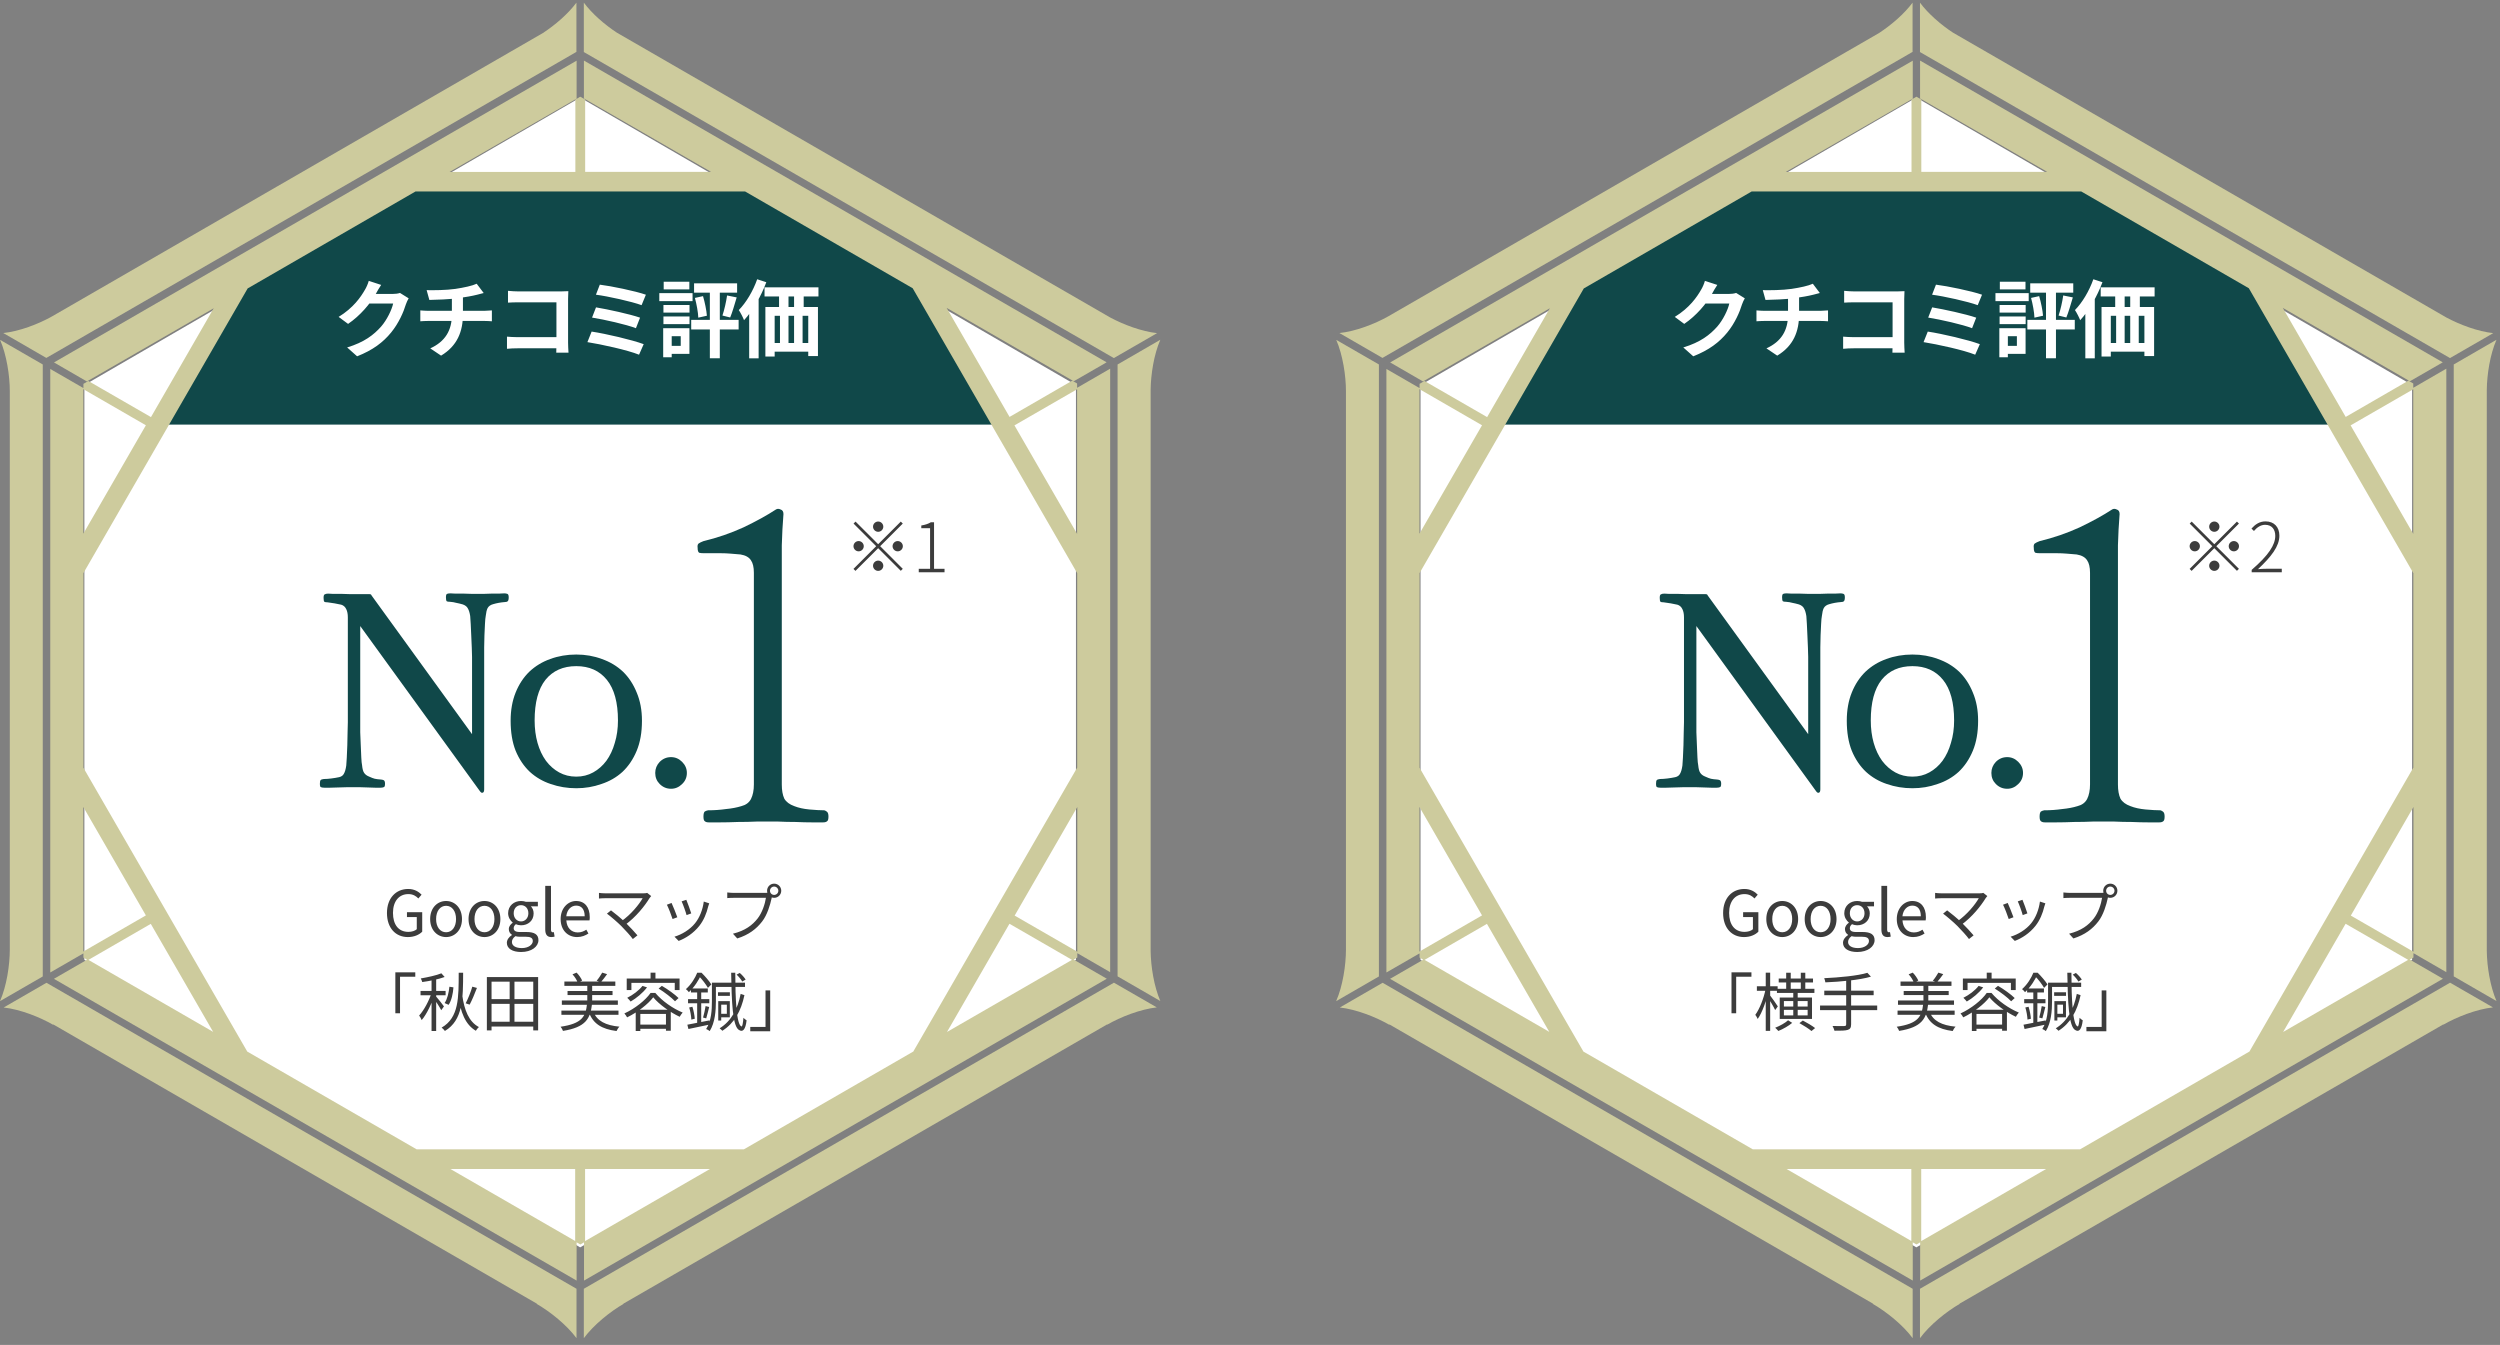 <svg width="474" height="255" viewBox="0 0 474 255" fill="none" xmlns="http://www.w3.org/2000/svg">
<rect x="0" y="0" width="474" height="255" fill="#808080" stroke="none"/>
<path d="M110 18.5L204 73V182L110 236.5L16 182V73L110 18.5Z" fill="white"/>
<path d="M189 80.5H30L46 52.5L79 34.5H140.5L174 52.5L189 80.5Z" fill="#104849"/>
<path d="M219.964 64.439L211.893 69.104V185.117L220.001 189.8C218.798 187.03 218.197 183.24 218.161 180.306V73.896C218.197 70.981 218.78 67.227 219.983 64.458L219.964 64.439Z" fill="#CDCB9D"/>
<path d="M211.2 67.881L219.381 63.162C216.466 62.852 213.022 61.558 210.453 60.174L116.943 6.185C114.666 4.691 112.242 2.595 110.693 0.5V9.866L211.2 67.899V67.881Z" fill="#CDCB9D"/>
<path d="M109.29 9.866V0.5C107.705 2.65 105.227 4.764 102.913 6.276L9.895 59.973C7.307 61.431 3.663 62.834 0.62 63.144L8.783 67.863L109.272 9.847L109.29 9.866Z" fill="#CDCB9D"/>
<path d="M1.859 180.015C1.859 183.003 1.257 186.957 0 189.818L8.108 185.135V69.104L0.018 64.439C1.257 67.3 1.859 71.218 1.859 74.188V180.051V180.015Z" fill="#CDCB9D"/>
<path d="M110.693 244.352V253.718C112.552 251.203 115.668 248.689 118.255 247.195H118.164L209.943 194.208L209.888 194.299C212.476 192.805 216.211 191.347 219.327 191.001L211.2 186.318L110.693 244.352Z" fill="#CDCB9D"/>
<path d="M8.801 186.338L0.692 191.021C3.808 191.367 7.525 192.825 10.113 194.319L10.058 194.209L101.855 247.214H101.746C104.333 248.708 107.449 251.204 109.307 253.719V244.353L8.819 186.338H8.801Z" fill="#CDCB9D"/>
<path d="M210.488 184.31V69.901L204.22 73.527V101.223L192.34 80.651L204.22 73.8V72.707L203.291 72.178L191.411 79.048L179.476 58.367L203.582 72.288L209.814 68.698L110.71 11.484V18.663L134.817 32.584H110.947V18.864L110.018 18.335L109.089 18.882V32.602H85.237L109.325 18.7V11.503L10.24 68.716L16.471 72.324L40.523 58.44L28.625 79.084L16.745 72.233L15.816 72.78V73.581L9.529 69.955V184.383L15.816 180.757V181.559L16.508 181.96L10.222 185.586L109.325 242.799V235.547L110.036 235.948L110.728 235.547V242.799L209.85 185.567L203.564 181.941L204.257 181.541V180.447L192.377 173.596L204.257 153.007V180.721L210.525 184.347L210.488 184.31ZM15.797 73.782L27.659 80.633L15.797 101.186V73.782ZM15.797 180.411V153.007L27.659 173.56L15.797 180.411ZM16.763 181.996L28.588 175.163L40.414 195.644L16.763 181.996ZM109.052 235.292L85.401 221.645H109.052V235.292ZM110.929 235.311V221.645H134.598L110.929 235.311ZM203.236 181.996L179.549 195.662L191.393 175.145L203.236 181.978V181.996ZM173.117 199.397L141.048 217.91H78.988L46.882 199.379L15.816 145.572V108.657L46.955 54.686L78.787 36.301H141.267L173.044 54.65L204.238 108.675V145.536L173.135 199.415L173.117 199.397Z" fill="#CDCB9D"/>
<path d="M65.95 136.95V117.05C65.95 116.417 65.85 115.9 65.65 115.5C65.45 115.067 65.133 114.783 64.7 114.65C64.233 114.55 63.817 114.467 63.45 114.4C63.117 114.333 62.667 114.267 62.1 114.2C61.8 114.2 61.6 114.167 61.5 114.1C61.4 114 61.35 113.75 61.35 113.35C61.35 112.983 61.417 112.767 61.55 112.7C61.717 112.6 61.933 112.55 62.2 112.55C62.333 112.55 62.65 112.567 63.15 112.6C63.683 112.6 64.25 112.6 64.85 112.6C65.417 112.633 65.933 112.65 66.4 112.65C66.9 112.65 67.217 112.65 67.35 112.65C67.55 112.65 68 112.65 68.7 112.65C69.4 112.65 69.85 112.65 70.05 112.65C70.15 112.65 70.233 112.667 70.3 112.7C70.367 112.733 70.417 112.8 70.45 112.9L89.5 139.2V124.55C89.5 124.117 89.483 123.533 89.45 122.8C89.417 122.033 89.383 121.267 89.35 120.5C89.317 119.733 89.283 119.017 89.25 118.35C89.217 117.65 89.183 117.133 89.15 116.8C89.05 116.167 88.9 115.683 88.7 115.35C88.533 115.017 88.217 114.767 87.75 114.6C87.283 114.467 86.867 114.367 86.5 114.3C86.167 114.2 85.767 114.133 85.3 114.1C85 114.1 84.8 114.067 84.7 114C84.6 113.9 84.55 113.65 84.55 113.25C84.55 112.883 84.617 112.667 84.75 112.6C84.917 112.533 85.133 112.5 85.4 112.5C85.533 112.5 85.85 112.517 86.35 112.55C86.85 112.55 87.383 112.55 87.95 112.55C88.517 112.583 89.05 112.6 89.55 112.6C90.083 112.6 90.467 112.6 90.7 112.6C90.867 112.6 91.183 112.6 91.65 112.6C92.117 112.6 92.617 112.583 93.15 112.55C93.65 112.55 94.133 112.55 94.6 112.55C95.067 112.517 95.4 112.5 95.6 112.5C95.833 112.5 96.033 112.533 96.2 112.6C96.367 112.667 96.45 112.883 96.45 113.25C96.45 113.65 96.383 113.9 96.25 114C96.15 114.1 95.967 114.15 95.7 114.15C95.3 114.183 94.917 114.233 94.55 114.3C94.183 114.367 93.833 114.45 93.5 114.55C93 114.683 92.65 114.933 92.45 115.3C92.283 115.633 92.167 116.117 92.1 116.75C92.033 117.083 91.983 117.6 91.95 118.3C91.917 118.967 91.883 119.683 91.85 120.45C91.85 121.217 91.833 121.983 91.8 122.75C91.8 123.517 91.8 124.117 91.8 124.55V149.65C91.8 150.05 91.7 150.267 91.5 150.3C91.333 150.367 91.15 150.25 90.95 149.95L68.3 118.7V136.9C68.3 137.4 68.3 138.05 68.3 138.85C68.333 139.65 68.367 140.467 68.4 141.3C68.433 142.1 68.467 142.867 68.5 143.6C68.533 144.3 68.583 144.8 68.65 145.1C68.717 145.8 68.85 146.283 69.05 146.55C69.25 146.85 69.567 147.083 70 147.25C70.433 147.45 70.783 147.583 71.05 147.65C71.35 147.717 71.75 147.767 72.25 147.8C72.383 147.833 72.483 147.85 72.55 147.85C72.65 147.883 72.733 147.917 72.8 147.95C72.867 148.017 72.917 148.1 72.95 148.2C72.983 148.3 73 148.433 73 148.6C73 149 72.917 149.217 72.75 149.25C72.583 149.317 72.383 149.35 72.15 149.35C71.983 149.35 71.65 149.35 71.15 149.35C70.683 149.35 70.183 149.333 69.65 149.3C69.117 149.3 68.6 149.283 68.1 149.25C67.6 149.25 67.25 149.25 67.05 149.25C66.85 149.25 66.483 149.25 65.95 149.25C65.417 149.283 64.85 149.3 64.25 149.3C63.65 149.333 63.083 149.35 62.55 149.35C62.017 149.35 61.667 149.35 61.5 149.35C61.233 149.35 61.017 149.317 60.85 149.25C60.717 149.217 60.65 149 60.65 148.6C60.65 148.233 60.7 148 60.8 147.9C60.9 147.8 61.1 147.733 61.4 147.7C61.8 147.7 62.267 147.667 62.8 147.6C63.333 147.533 63.833 147.45 64.3 147.35C64.733 147.25 65.033 147.033 65.2 146.7C65.4 146.367 65.55 145.85 65.65 145.15C65.683 144.85 65.717 144.35 65.75 143.65C65.783 142.917 65.817 142.133 65.85 141.3C65.85 140.5 65.867 139.7 65.9 138.9C65.933 138.1 65.95 137.45 65.95 136.95ZM109.266 149.45C107.566 149.45 105.949 149.183 104.416 148.65C102.916 148.15 101.599 147.383 100.466 146.35C99.333 145.283 98.433 143.95 97.766 142.35C97.133 140.75 96.816 138.85 96.816 136.65C96.816 134.65 97.133 132.867 97.766 131.3C98.399 129.733 99.266 128.417 100.366 127.35C101.499 126.283 102.816 125.483 104.316 124.95C105.849 124.383 107.499 124.1 109.266 124.1C110.999 124.1 112.616 124.383 114.116 124.95C115.649 125.483 116.983 126.283 118.116 127.35C119.216 128.417 120.083 129.733 120.716 131.3C121.383 132.867 121.716 134.65 121.716 136.65C121.716 138.85 121.383 140.75 120.716 142.35C120.049 143.95 119.149 145.283 118.016 146.35C116.883 147.383 115.549 148.15 114.016 148.65C112.516 149.183 110.933 149.45 109.266 149.45ZM109.266 126.3C106.766 126.3 104.816 127.167 103.416 128.9C102.049 130.633 101.366 133.2 101.366 136.6C101.366 138.133 101.549 139.55 101.916 140.85C102.283 142.15 102.816 143.283 103.516 144.25C104.216 145.183 105.049 145.917 106.016 146.45C106.983 146.983 108.066 147.25 109.266 147.25C110.433 147.25 111.499 146.983 112.466 146.45C113.433 145.917 114.266 145.183 114.966 144.25C115.666 143.283 116.199 142.15 116.566 140.85C116.966 139.55 117.166 138.133 117.166 136.6C117.166 133.2 116.466 130.633 115.066 128.9C113.666 127.167 111.733 126.3 109.266 126.3ZM130.231 146.55C130.231 147.383 129.931 148.083 129.331 148.65C128.731 149.25 128.031 149.55 127.231 149.55C126.398 149.55 125.681 149.25 125.081 148.65C124.515 148.083 124.231 147.383 124.231 146.55C124.231 145.75 124.515 145.05 125.081 144.45C125.681 143.85 126.398 143.55 127.231 143.55C128.031 143.55 128.731 143.85 129.331 144.45C129.931 145.05 130.231 145.75 130.231 146.55Z" fill="#104849"/>
<path d="M133.376 102.599C136.009 101.967 138.537 101.098 140.96 99.992C143.383 98.833 145.437 97.701 147.122 96.595C147.385 96.437 147.675 96.437 147.991 96.595C148.36 96.7 148.544 96.99 148.544 97.464C148.386 99.413 148.281 101.388 148.228 103.389C148.228 105.39 148.228 107.339 148.228 109.235V148.735C148.228 149.841 148.386 150.736 148.702 151.421C149.071 152.053 149.703 152.527 150.598 152.843C151.388 153.159 152.336 153.37 153.442 153.475C154.601 153.58 155.549 153.633 156.286 153.633C156.497 153.686 156.681 153.791 156.839 153.949C156.997 154.107 157.076 154.397 157.076 154.818C157.076 155.292 156.997 155.582 156.839 155.687C156.681 155.845 156.418 155.924 156.049 155.924C155.786 155.924 155.127 155.924 154.074 155.924C153.073 155.924 151.994 155.898 150.835 155.845C149.676 155.845 148.57 155.819 147.517 155.766C146.516 155.766 145.884 155.766 145.621 155.766C145.305 155.766 144.594 155.766 143.488 155.766C142.382 155.819 141.197 155.845 139.933 155.845C138.669 155.898 137.484 155.924 136.378 155.924C135.325 155.924 134.666 155.924 134.403 155.924C134.034 155.924 133.771 155.845 133.613 155.687C133.455 155.582 133.376 155.292 133.376 154.818C133.376 154.344 133.455 154.028 133.613 153.87C133.771 153.765 133.982 153.686 134.245 153.633C135.404 153.633 136.536 153.554 137.642 153.396C138.748 153.291 139.722 153.106 140.565 152.843C141.408 152.632 142.013 152.185 142.382 151.5C142.751 150.763 142.935 149.841 142.935 148.735V108.603C142.935 107.55 142.751 106.76 142.382 106.233C142.013 105.654 141.355 105.285 140.407 105.127C139.775 105.074 139.143 105.022 138.511 104.969C137.879 104.916 137.273 104.89 136.694 104.89C136.062 104.89 135.456 104.89 134.877 104.89C134.35 104.89 133.876 104.89 133.455 104.89C133.086 104.89 132.797 104.864 132.586 104.811C132.375 104.706 132.27 104.39 132.27 103.863C132.217 103.494 132.27 103.231 132.428 103.073C132.639 102.915 132.955 102.757 133.376 102.599Z" fill="#104849"/>
<path d="M77.484 56.564C77.308 56.868 77.084 57.3 76.956 57.7C76.524 59.14 75.612 61.268 74.156 63.044C72.636 64.9 70.716 66.372 67.708 67.556L65.82 65.876C69.084 64.884 70.86 63.492 72.268 61.908C73.356 60.66 74.284 58.74 74.54 57.556H69.148L69.884 55.732C70.588 55.732 73.948 55.732 74.444 55.732C74.94 55.732 75.484 55.668 75.836 55.54L77.484 56.564ZM72.268 54.02C71.884 54.58 71.468 55.316 71.292 55.652C70.204 57.588 68.3 59.844 65.996 61.412L64.204 60.084C67.004 58.372 68.412 56.308 69.196 54.932C69.436 54.548 69.772 53.812 69.916 53.252L72.268 54.02ZM80.892 55.012C82.124 55.044 84.588 55.028 86.348 54.772C87.964 54.532 89.58 54.18 90.38 53.796L91.708 55.556C91.164 55.7 90.732 55.812 90.476 55.876C89.484 56.132 88.204 56.34 86.972 56.516C85.148 56.772 82.796 56.836 81.404 56.868L80.892 55.012ZM81.58 66.052C84.412 64.756 85.676 62.644 85.676 59.652C85.676 59.652 85.676 58.612 85.676 56.34L87.772 56.1C87.772 57.476 87.772 59.604 87.772 59.604C87.772 62.836 86.716 65.572 83.628 67.428L81.58 66.052ZM79.692 58.852C80.14 58.884 80.668 58.932 81.18 58.932C82.188 58.932 90.748 58.932 91.82 58.932C92.156 58.932 92.908 58.884 93.26 58.852V60.916C92.828 60.884 92.3 60.852 91.852 60.852C90.844 60.852 82.14 60.852 81.196 60.852C80.7 60.852 80.108 60.884 79.692 60.916V58.852ZM96.316 55.14C96.924 55.204 97.74 55.252 98.3 55.252H106.364C106.828 55.252 107.484 55.22 107.756 55.204C107.74 55.588 107.708 56.212 107.708 56.692V64.98C107.708 65.54 107.756 66.372 107.788 66.868H105.468C105.484 66.388 105.5 65.812 105.5 65.22V57.316H98.3C97.628 57.316 96.764 57.348 96.316 57.38V55.14ZM96.124 63.828C96.668 63.876 97.388 63.924 98.108 63.924H106.764V66.036H98.172C97.548 66.036 96.652 66.068 96.124 66.132V63.828ZM113.724 53.972C115.836 54.228 120.444 55.172 122.46 55.876L121.644 57.86C119.772 57.172 115.244 56.164 112.988 55.876L113.724 53.972ZM113.004 58.276C115.292 58.66 119.356 59.54 121.356 60.228L120.572 62.228C118.748 61.524 114.636 60.596 112.252 60.212L113.004 58.276ZM112.172 62.868C114.924 63.284 119.836 64.436 122.044 65.252L121.164 67.252C119.004 66.372 113.932 65.268 111.372 64.868L112.172 62.868ZM137.852 56.02L139.676 56.388C139.276 57.732 138.844 59.236 138.444 60.196L136.972 59.828C137.324 58.804 137.692 57.188 137.852 56.02ZM131.756 56.484L133.292 56.148C133.644 57.332 133.948 58.852 134.028 59.86L132.396 60.228C132.364 59.22 132.076 57.668 131.756 56.484ZM131.596 53.716H139.756V55.492H131.596V53.716ZM131.052 60.644H140.044V62.468H131.052V60.644ZM134.588 54.34H136.476V67.924H134.588V54.34ZM125.788 57.828H130.732V59.268H125.788V57.828ZM125.836 53.412H130.7V54.868H125.836V53.412ZM125.788 60.004H130.732V61.46H125.788V60.004ZM125.004 55.572H131.308V57.092H125.004V55.572ZM126.668 62.228H130.716V67.092H126.668V65.572H129.068V63.748H126.668V62.228ZM125.74 62.228H127.356V67.732H125.74V62.228ZM144.956 54.484H155.18V56.212H144.956V54.484ZM145.116 58.212H155.084V67.508H153.244V59.876H146.876V67.604H145.116V58.212ZM147.708 54.708H149.5V59.444H147.708V54.708ZM150.556 54.692H152.38V59.428H150.556V54.692ZM145.916 65.028H154.604V66.676H145.916V65.028ZM147.884 59.428H149.5V66.308H147.884V59.428ZM150.556 59.428H152.172V66.292H150.556V59.428ZM143.564 52.948L145.292 53.508C144.316 56.132 142.732 58.932 141.068 60.708C140.908 60.26 140.396 59.252 140.076 58.788C141.468 57.38 142.78 55.172 143.564 52.948ZM142.044 57.412L143.836 55.62V55.636V67.94H142.044V57.412Z" fill="white"/>
<path d="M166.5 100.83C165.967 100.83 165.525 100.388 165.525 99.855C165.525 99.322 165.967 98.88 166.5 98.88C167.033 98.88 167.475 99.322 167.475 99.855C167.475 100.388 167.033 100.83 166.5 100.83ZM166.5 103.183L170.79 98.893L171.167 99.27L166.877 103.56L171.167 107.85L170.79 108.227L166.5 103.937L162.197 108.24L161.82 107.863L166.123 103.56L161.833 99.27L162.21 98.893L166.5 103.183ZM163.77 103.56C163.77 104.093 163.328 104.535 162.795 104.535C162.262 104.535 161.82 104.093 161.82 103.56C161.82 103.027 162.262 102.585 162.795 102.585C163.328 102.585 163.77 103.027 163.77 103.56ZM169.23 103.56C169.23 103.027 169.672 102.585 170.205 102.585C170.738 102.585 171.18 103.027 171.18 103.56C171.18 104.093 170.738 104.535 170.205 104.535C169.672 104.535 169.23 104.093 169.23 103.56ZM166.5 106.29C167.033 106.29 167.475 106.732 167.475 107.265C167.475 107.798 167.033 108.24 166.5 108.24C165.967 108.24 165.525 107.798 165.525 107.265C165.525 106.732 165.967 106.29 166.5 106.29ZM174.196 108.5V107.85H176.341V100.141H174.677V99.634C175.457 99.504 176.042 99.296 176.484 99.023H177.095V107.85H179.084V108.5H174.196Z" fill="#3C3C3C"/>
<path d="M77.328 177.668C75.024 177.668 73.368 175.964 73.368 173.108C73.368 170.276 75.072 168.548 77.4 168.548C78.612 168.548 79.416 169.1 79.932 169.628L79.32 170.348C78.876 169.892 78.312 169.52 77.424 169.52C75.648 169.52 74.508 170.888 74.508 173.084C74.508 175.304 75.552 176.684 77.436 176.684C78.072 176.684 78.684 176.492 79.02 176.18V173.876H77.16V172.952H80.052V176.648C79.476 177.236 78.516 177.668 77.328 177.668ZM84.581 177.668C82.973 177.668 81.557 176.408 81.557 174.26C81.557 172.076 82.973 170.828 84.581 170.828C86.177 170.828 87.593 172.076 87.593 174.26C87.593 176.408 86.177 177.668 84.581 177.668ZM84.581 176.756C85.709 176.756 86.465 175.748 86.465 174.26C86.465 172.748 85.709 171.74 84.581 171.74C83.441 171.74 82.685 172.748 82.685 174.26C82.685 175.748 83.441 176.756 84.581 176.756ZM91.859 177.668C90.251 177.668 88.835 176.408 88.835 174.26C88.835 172.076 90.251 170.828 91.859 170.828C93.455 170.828 94.871 172.076 94.871 174.26C94.871 176.408 93.455 177.668 91.859 177.668ZM91.859 176.756C92.987 176.756 93.743 175.748 93.743 174.26C93.743 172.748 92.987 171.74 91.859 171.74C90.719 171.74 89.963 172.748 89.963 174.26C89.963 175.748 90.719 176.756 91.859 176.756ZM98.8 180.5C97.204 180.5 96.1 179.876 96.1 178.76C96.1 178.208 96.46 177.668 97.06 177.284V177.236C96.724 177.02 96.472 176.672 96.472 176.156C96.472 175.616 96.856 175.196 97.204 174.956V174.908C96.772 174.56 96.34 173.936 96.34 173.156C96.34 171.716 97.468 170.828 98.788 170.828C99.16 170.828 99.484 170.9 99.712 170.984H101.98V171.836H100.648C100.96 172.136 101.176 172.616 101.176 173.18C101.176 174.572 100.12 175.436 98.788 175.436C98.476 175.436 98.116 175.364 97.816 175.22C97.588 175.412 97.396 175.64 97.396 175.988C97.396 176.408 97.672 176.708 98.548 176.708H99.82C101.332 176.708 102.088 177.176 102.088 178.256C102.088 179.468 100.804 180.5 98.8 180.5ZM98.788 174.704C99.544 174.704 100.18 174.092 100.18 173.156C100.18 172.196 99.556 171.62 98.788 171.62C98.02 171.62 97.396 172.184 97.396 173.156C97.396 174.092 98.032 174.704 98.788 174.704ZM98.944 179.756C100.204 179.756 101.02 179.096 101.02 178.424C101.02 177.812 100.552 177.608 99.7 177.608H98.572C98.32 177.608 98.02 177.584 97.72 177.5C97.252 177.836 97.06 178.232 97.06 178.604C97.06 179.312 97.768 179.756 98.944 179.756ZM104.529 177.668C103.701 177.668 103.377 177.14 103.377 176.204V167.96H104.469V176.276C104.469 176.624 104.613 176.756 104.781 176.756C104.829 176.756 104.877 176.756 105.009 176.732L105.153 177.572C104.997 177.62 104.829 177.668 104.529 177.668ZM109.416 177.668C107.676 177.668 106.296 176.396 106.296 174.26C106.296 172.136 107.724 170.828 109.224 170.828C110.88 170.828 111.816 172.016 111.816 173.888C111.816 174.116 111.804 174.344 111.768 174.512H107.376C107.46 175.892 108.3 176.792 109.548 176.792C110.172 176.792 110.688 176.588 111.168 176.264L111.564 176.996C110.988 177.368 110.304 177.668 109.416 177.668ZM107.364 173.72H110.856C110.856 172.412 110.268 171.704 109.236 171.704C108.324 171.704 107.508 172.436 107.364 173.72ZM123.464 169.892C123.344 170.024 123.236 170.156 123.164 170.264C122.264 171.74 120.608 173.852 118.484 175.388L117.74 174.716C119.66 173.384 121.208 171.44 121.844 170.3C120.764 170.3 115.472 170.3 114.788 170.3C114.308 170.3 113.792 170.336 113.564 170.36V169.292C113.888 169.34 114.368 169.376 114.788 169.376C115.4 169.376 120.74 169.376 121.94 169.376C122.264 169.376 122.54 169.352 122.708 169.292L123.464 169.892ZM117.812 175.592C117.092 174.872 115.712 173.684 115.076 173.228L115.844 172.604C116.396 173 117.788 174.14 118.652 174.98C119.408 175.736 120.344 176.72 120.86 177.344L119.984 178.04C119.54 177.428 118.58 176.372 117.812 175.592ZM130.124 170.6C130.328 171.08 130.916 172.664 131.06 173.18L130.172 173.504C130.04 172.952 129.488 171.428 129.236 170.9L130.124 170.6ZM134.468 171.272C134.384 171.512 134.324 171.704 134.276 171.86C133.964 173.18 133.436 174.476 132.584 175.556C131.468 176.96 130.004 177.896 128.672 178.4L127.88 177.596C129.26 177.188 130.796 176.276 131.78 175.052C132.632 174.008 133.244 172.472 133.436 170.936L134.468 171.272ZM127.328 171.2C127.568 171.704 128.204 173.276 128.42 173.912L127.52 174.248C127.328 173.624 126.68 171.956 126.44 171.536L127.328 171.2ZM145.988 168.884C145.988 169.328 146.336 169.676 146.78 169.676C147.212 169.676 147.572 169.328 147.572 168.884C147.572 168.452 147.212 168.092 146.78 168.092C146.336 168.092 145.988 168.452 145.988 168.884ZM145.436 168.884C145.436 168.14 146.036 167.54 146.78 167.54C147.524 167.54 148.124 168.14 148.124 168.884C148.124 169.628 147.524 170.228 146.78 170.228C146.036 170.228 145.436 169.628 145.436 168.884ZM146.48 169.688C146.396 169.856 146.348 170.06 146.3 170.288C146.036 171.548 145.46 173.492 144.5 174.716C143.408 176.132 141.98 177.236 139.784 177.932L138.968 177.032C141.296 176.444 142.64 175.424 143.648 174.14C144.5 173.06 145.052 171.38 145.22 170.228C144.524 170.228 139.772 170.228 139.076 170.228C138.596 170.228 138.188 170.252 137.888 170.276V169.208C138.212 169.244 138.692 169.292 139.088 169.292C139.772 169.292 144.56 169.292 145.1 169.292C145.292 169.292 145.52 169.28 145.748 169.22L146.48 169.688ZM74.958 184.36H78.738V185.188H75.846V192.112H74.958V184.36ZM86.97 184.432H87.81C87.798 189.304 87.786 193.42 84.354 195.472C84.21 195.268 83.934 194.98 83.73 194.836C87.042 192.94 86.958 189.076 86.97 184.432ZM87.642 188.668C88.026 191.512 88.902 193.732 90.798 194.728C90.606 194.896 90.342 195.22 90.222 195.436C88.206 194.248 87.318 191.92 86.886 188.776L87.642 188.668ZM89.55 187.072L90.426 187.312C90.018 188.38 89.49 189.652 89.046 190.48L88.29 190.228C88.734 189.388 89.274 188.044 89.55 187.072ZM85.206 187.084L85.974 187.204C85.89 188.368 85.614 189.688 85.062 190.516L84.294 190.18C84.798 189.472 85.098 188.2 85.206 187.084ZM81.822 185.356H82.698V195.472H81.822V185.356ZM79.734 187.876H84.486V188.704H79.734V187.876ZM81.822 188.224L82.41 188.476C81.906 190.192 80.91 192.304 79.95 193.408C79.866 193.156 79.626 192.772 79.47 192.544C80.37 191.572 81.366 189.724 81.822 188.224ZM83.682 184.54L84.306 185.236C83.154 185.668 81.474 186.004 80.058 186.196C80.01 186.004 79.89 185.704 79.782 185.512C81.174 185.272 82.758 184.924 83.682 184.54ZM82.686 188.944C82.962 189.232 83.97 190.504 84.174 190.816L83.658 191.536C83.394 191.008 82.59 189.76 82.266 189.316L82.686 188.944ZM92.79 193.72H101.562V194.632H92.79V193.72ZM92.814 189.436H101.562V190.336H92.814V189.436ZM92.31 185.248H102.03V195.364H101.106V186.124H93.198V195.364H92.31V185.248ZM96.63 185.668H97.542V194.176H96.63V185.668ZM107.006 186.1H116.666V186.916H107.006V186.1ZM107.606 187.888H116.138V188.668H107.606V187.888ZM106.526 189.688H117.146V190.504H106.526V189.688ZM106.442 191.608H117.266V192.412H106.442V191.608ZM111.35 186.556H112.274V190.276H111.35V186.556ZM108.542 184.732L109.322 184.408C109.766 184.852 110.186 185.476 110.378 185.92L109.538 186.304C109.382 185.848 108.974 185.188 108.542 184.732ZM114.182 184.408L115.106 184.696C114.722 185.248 114.266 185.824 113.918 186.22L113.126 185.944C113.486 185.536 113.93 184.864 114.182 184.408ZM111.302 190.348H112.25C111.926 193.156 111.05 194.764 106.742 195.46C106.67 195.232 106.454 194.86 106.286 194.668C110.342 194.08 111.038 192.748 111.302 190.348ZM112.514 191.848C113.198 193.576 114.818 194.404 117.446 194.656C117.242 194.848 117.002 195.232 116.894 195.484C114.122 195.124 112.49 194.116 111.686 192.016L112.514 191.848ZM121.814 186.928L122.678 187.204C121.886 188.26 120.662 189.256 119.57 189.892C119.438 189.712 119.114 189.352 118.922 189.184C120.002 188.644 121.13 187.804 121.814 186.928ZM124.874 187.432L125.486 186.916C126.59 187.552 127.97 188.548 128.654 189.232L127.982 189.844C127.334 189.148 125.99 188.128 124.874 187.432ZM123.854 189.088C122.87 190.384 120.902 191.92 118.898 192.892C118.79 192.676 118.562 192.34 118.382 192.148C120.41 191.224 122.402 189.628 123.35 188.26H124.25C125.534 189.796 127.586 191.224 129.434 191.98C129.23 192.196 129.014 192.532 128.87 192.784C127.082 191.944 124.97 190.444 123.854 189.088ZM120.53 191.44H127.178V195.424H126.266V192.244H121.406V195.472H120.53V191.44ZM120.95 194.26H126.746V195.064H120.95V194.26ZM123.35 184.42H124.274V185.992H123.35V184.42ZM118.826 185.536H128.846V187.72H127.934V186.352H119.714V187.72H118.826V185.536ZM135.326 186.316H141.254V187.12H135.326V186.316ZM134.978 186.316H135.734V189.856C135.734 191.548 135.578 193.9 134.558 195.496C134.414 195.364 134.09 195.172 133.886 195.1C134.882 193.576 134.978 191.452 134.978 189.856V186.316ZM136.13 188.128H138.386V188.812H136.13V188.128ZM139.658 184.792L140.258 184.468C140.678 184.828 141.158 185.356 141.374 185.728L140.726 186.1C140.534 185.728 140.078 185.176 139.658 184.792ZM136.178 189.82H136.742V193.492H136.178V189.82ZM136.442 189.82H138.374V192.88H136.442V192.22H137.81V190.48H136.442V189.82ZM140.426 188.44L141.146 188.68C140.498 191.704 139.25 193.984 136.958 195.436C136.838 195.304 136.61 195.088 136.442 194.968C138.674 193.588 139.874 191.296 140.426 188.44ZM138.626 184.432H139.406C139.418 189.364 139.634 194.332 140.594 194.62C140.738 194.68 140.882 193.984 140.954 192.976C141.11 193.144 141.374 193.348 141.554 193.456C141.362 195.208 140.822 195.712 140.198 195.328C138.854 194.788 138.722 189.712 138.626 184.432ZM130.322 194.284C131.378 194.092 132.95 193.78 134.51 193.468L134.57 194.248C133.154 194.548 131.642 194.872 130.526 195.1L130.322 194.284ZM131.006 187.408H134.198V188.176H131.006V187.408ZM130.454 189.436H134.486V190.216H130.454V189.436ZM130.67 191.02L131.282 190.876C131.51 191.596 131.69 192.544 131.726 193.156L131.078 193.312C131.054 192.688 130.898 191.74 130.67 191.02ZM133.778 190.756L134.462 190.924C134.27 191.656 134.078 192.52 133.898 193.084L133.298 192.928C133.478 192.34 133.682 191.38 133.778 190.756ZM132.182 187.744H132.95V194.128L132.182 194.236V187.744ZM132.194 184.432H132.674V184.624H132.926V184.852C132.482 185.776 131.75 187.06 130.61 188.116C130.478 187.936 130.226 187.66 130.046 187.54C131.078 186.628 131.81 185.392 132.194 184.432ZM132.338 184.432H133.01C133.682 185.092 134.486 186.028 134.87 186.652L134.222 187.3C133.874 186.688 133.13 185.668 132.482 185.056H132.338V184.432ZM146.03 195.532H142.25V194.704H145.142V187.78H146.03V195.532Z" fill="#3C3C3C"/>
<path d="M363.334 18.5L457.334 73V182L363.334 236.5L269.334 182V73L363.334 18.5Z" fill="white"/>
<path d="M442.334 80.5H283.334L299.334 52.5L332.334 34.5H393.834L427.334 52.5L442.334 80.5Z" fill="#104849"/>
<path d="M473.298 64.439L465.227 69.104V185.117L473.335 189.8C472.132 187.03 471.531 183.24 471.495 180.306V73.896C471.531 70.981 472.114 67.227 473.317 64.458L473.298 64.439Z" fill="#CDCB9D"/>
<path d="M464.534 67.881L472.715 63.162C469.8 62.852 466.356 61.558 463.787 60.174L370.277 6.185C368 4.691 365.576 2.595 364.027 0.5V9.866L464.534 67.899V67.881Z" fill="#CDCB9D"/>
<path d="M362.623 9.866V0.5C361.038 2.65 358.56 4.764 356.246 6.276L263.228 59.973C260.64 61.431 256.996 62.834 253.953 63.144L262.116 67.863L362.605 9.847L362.623 9.866Z" fill="#CDCB9D"/>
<path d="M255.193 180.015C255.193 183.003 254.591 186.957 253.334 189.818L261.442 185.135V69.104L253.352 64.439C254.591 67.3 255.193 71.218 255.193 74.188V180.051V180.015Z" fill="#CDCB9D"/>
<path d="M364.027 244.352V253.718C365.886 251.203 369.002 248.689 371.589 247.195H371.498L463.277 194.208L463.222 194.299C465.81 192.805 469.545 191.347 472.661 191.001L464.534 186.318L364.027 244.352Z" fill="#CDCB9D"/>
<path d="M262.136 186.338L254.027 191.021C257.143 191.367 260.86 192.825 263.448 194.319L263.393 194.209L355.19 247.214H355.081C357.668 248.708 360.784 251.204 362.642 253.719V244.353L262.154 186.338H262.136Z" fill="#CDCB9D"/>
<path d="M463.822 184.31V69.901L457.554 73.527V101.223L445.674 80.651L457.554 73.8V72.707L456.625 72.178L444.745 79.048L432.81 58.367L456.916 72.288L463.148 68.698L364.044 11.484V18.663L388.151 32.584H364.281V18.864L363.352 18.335L362.423 18.882V32.602H338.571L362.659 18.7V11.503L263.574 68.716L269.805 72.324L293.857 58.44L281.959 79.084L270.079 72.233L269.15 72.78V73.581L262.863 69.955V184.383L269.15 180.757V181.559L269.842 181.96L263.556 185.586L362.659 242.799V235.547L363.37 235.948L364.062 235.547V242.799L463.184 185.567L456.898 181.941L457.591 181.541V180.447L445.711 173.596L457.591 153.007V180.721L463.859 184.347L463.822 184.31ZM269.131 73.782L280.993 80.633L269.131 101.186V73.782ZM269.131 180.411V153.007L280.993 173.56L269.131 180.411ZM270.097 181.996L281.922 175.163L293.748 195.644L270.097 181.996ZM362.386 235.292L338.735 221.645H362.386V235.292ZM364.263 235.311V221.645H387.932L364.263 235.311ZM456.57 181.996L432.883 195.662L444.727 175.145L456.57 181.978V181.996ZM426.451 199.397L394.382 217.91H332.322L300.216 199.379L269.15 145.572V108.657L300.289 54.686L332.121 36.301H394.601L426.378 54.65L457.572 108.675V145.536L426.469 199.415L426.451 199.397Z" fill="#CDCB9D"/>
<path d="M319.284 136.95V117.05C319.284 116.417 319.184 115.9 318.984 115.5C318.784 115.067 318.467 114.783 318.034 114.65C317.567 114.55 317.151 114.467 316.784 114.4C316.451 114.333 316.001 114.267 315.434 114.2C315.134 114.2 314.934 114.167 314.834 114.1C314.734 114 314.684 113.75 314.684 113.35C314.684 112.983 314.751 112.767 314.884 112.7C315.051 112.6 315.267 112.55 315.534 112.55C315.667 112.55 315.984 112.567 316.484 112.6C317.017 112.6 317.584 112.6 318.184 112.6C318.751 112.633 319.267 112.65 319.734 112.65C320.234 112.65 320.551 112.65 320.684 112.65C320.884 112.65 321.334 112.65 322.034 112.65C322.734 112.65 323.184 112.65 323.384 112.65C323.484 112.65 323.567 112.667 323.634 112.7C323.701 112.733 323.751 112.8 323.784 112.9L342.834 139.2V124.55C342.834 124.117 342.817 123.533 342.784 122.8C342.751 122.033 342.717 121.267 342.684 120.5C342.651 119.733 342.617 119.017 342.584 118.35C342.551 117.65 342.517 117.133 342.484 116.8C342.384 116.167 342.234 115.683 342.034 115.35C341.867 115.017 341.551 114.767 341.084 114.6C340.617 114.467 340.201 114.367 339.834 114.3C339.501 114.2 339.101 114.133 338.634 114.1C338.334 114.1 338.134 114.067 338.034 114C337.934 113.9 337.884 113.65 337.884 113.25C337.884 112.883 337.951 112.667 338.084 112.6C338.251 112.533 338.467 112.5 338.734 112.5C338.867 112.5 339.184 112.517 339.684 112.55C340.184 112.55 340.717 112.55 341.284 112.55C341.851 112.583 342.384 112.6 342.884 112.6C343.417 112.6 343.801 112.6 344.034 112.6C344.201 112.6 344.517 112.6 344.984 112.6C345.451 112.6 345.951 112.583 346.484 112.55C346.984 112.55 347.467 112.55 347.934 112.55C348.401 112.517 348.734 112.5 348.934 112.5C349.167 112.5 349.367 112.533 349.534 112.6C349.701 112.667 349.784 112.883 349.784 113.25C349.784 113.65 349.717 113.9 349.584 114C349.484 114.1 349.301 114.15 349.034 114.15C348.634 114.183 348.251 114.233 347.884 114.3C347.517 114.367 347.167 114.45 346.834 114.55C346.334 114.683 345.984 114.933 345.784 115.3C345.617 115.633 345.501 116.117 345.434 116.75C345.367 117.083 345.317 117.6 345.284 118.3C345.251 118.967 345.217 119.683 345.184 120.45C345.184 121.217 345.167 121.983 345.134 122.75C345.134 123.517 345.134 124.117 345.134 124.55V149.65C345.134 150.05 345.034 150.267 344.834 150.3C344.667 150.367 344.484 150.25 344.284 149.95L321.634 118.7V136.9C321.634 137.4 321.634 138.05 321.634 138.85C321.667 139.65 321.701 140.467 321.734 141.3C321.767 142.1 321.801 142.867 321.834 143.6C321.867 144.3 321.917 144.8 321.984 145.1C322.051 145.8 322.184 146.283 322.384 146.55C322.584 146.85 322.901 147.083 323.334 147.25C323.767 147.45 324.117 147.583 324.384 147.65C324.684 147.717 325.084 147.767 325.584 147.8C325.717 147.833 325.817 147.85 325.884 147.85C325.984 147.883 326.067 147.917 326.134 147.95C326.201 148.017 326.251 148.1 326.284 148.2C326.317 148.3 326.334 148.433 326.334 148.6C326.334 149 326.251 149.217 326.084 149.25C325.917 149.317 325.717 149.35 325.484 149.35C325.317 149.35 324.984 149.35 324.484 149.35C324.017 149.35 323.517 149.333 322.984 149.3C322.451 149.3 321.934 149.283 321.434 149.25C320.934 149.25 320.584 149.25 320.384 149.25C320.184 149.25 319.817 149.25 319.284 149.25C318.751 149.283 318.184 149.3 317.584 149.3C316.984 149.333 316.417 149.35 315.884 149.35C315.351 149.35 315.001 149.35 314.834 149.35C314.567 149.35 314.351 149.317 314.184 149.25C314.051 149.217 313.984 149 313.984 148.6C313.984 148.233 314.034 148 314.134 147.9C314.234 147.8 314.434 147.733 314.734 147.7C315.134 147.7 315.601 147.667 316.134 147.6C316.667 147.533 317.167 147.45 317.634 147.35C318.067 147.25 318.367 147.033 318.534 146.7C318.734 146.367 318.884 145.85 318.984 145.15C319.017 144.85 319.051 144.35 319.084 143.65C319.117 142.917 319.151 142.133 319.184 141.3C319.184 140.5 319.201 139.7 319.234 138.9C319.267 138.1 319.284 137.45 319.284 136.95ZM362.6 149.45C360.9 149.45 359.283 149.183 357.75 148.65C356.25 148.15 354.933 147.383 353.8 146.35C352.667 145.283 351.767 143.95 351.1 142.35C350.467 140.75 350.15 138.85 350.15 136.65C350.15 134.65 350.467 132.867 351.1 131.3C351.733 129.733 352.6 128.417 353.7 127.35C354.833 126.283 356.15 125.483 357.65 124.95C359.183 124.383 360.833 124.1 362.6 124.1C364.333 124.1 365.95 124.383 367.45 124.95C368.983 125.483 370.317 126.283 371.45 127.35C372.55 128.417 373.417 129.733 374.05 131.3C374.717 132.867 375.05 134.65 375.05 136.65C375.05 138.85 374.717 140.75 374.05 142.35C373.383 143.95 372.483 145.283 371.35 146.35C370.217 147.383 368.883 148.15 367.35 148.65C365.85 149.183 364.267 149.45 362.6 149.45ZM362.6 126.3C360.1 126.3 358.15 127.167 356.75 128.9C355.383 130.633 354.7 133.2 354.7 136.6C354.7 138.133 354.883 139.55 355.25 140.85C355.617 142.15 356.15 143.283 356.85 144.25C357.55 145.183 358.383 145.917 359.35 146.45C360.317 146.983 361.4 147.25 362.6 147.25C363.767 147.25 364.833 146.983 365.8 146.45C366.767 145.917 367.6 145.183 368.3 144.25C369 143.283 369.533 142.15 369.9 140.85C370.3 139.55 370.5 138.133 370.5 136.6C370.5 133.2 369.8 130.633 368.4 128.9C367 127.167 365.067 126.3 362.6 126.3ZM383.565 146.55C383.565 147.383 383.265 148.083 382.665 148.65C382.065 149.25 381.365 149.55 380.565 149.55C379.732 149.55 379.015 149.25 378.415 148.65C377.849 148.083 377.565 147.383 377.565 146.55C377.565 145.75 377.849 145.05 378.415 144.45C379.015 143.85 379.732 143.55 380.565 143.55C381.365 143.55 382.065 143.85 382.665 144.45C383.265 145.05 383.565 145.75 383.565 146.55Z" fill="#104849"/>
<path d="M386.71 102.599C389.343 101.967 391.871 101.098 394.294 99.992C396.717 98.833 398.771 97.701 400.456 96.595C400.719 96.437 401.009 96.437 401.325 96.595C401.694 96.7 401.878 96.99 401.878 97.464C401.72 99.413 401.615 101.388 401.562 103.389C401.562 105.39 401.562 107.339 401.562 109.235V148.735C401.562 149.841 401.72 150.736 402.036 151.421C402.405 152.053 403.037 152.527 403.932 152.843C404.722 153.159 405.67 153.37 406.776 153.475C407.935 153.58 408.883 153.633 409.62 153.633C409.831 153.686 410.015 153.791 410.173 153.949C410.331 154.107 410.41 154.397 410.41 154.818C410.41 155.292 410.331 155.582 410.173 155.687C410.015 155.845 409.752 155.924 409.383 155.924C409.12 155.924 408.461 155.924 407.408 155.924C406.407 155.924 405.328 155.898 404.169 155.845C403.01 155.845 401.904 155.819 400.851 155.766C399.85 155.766 399.218 155.766 398.955 155.766C398.639 155.766 397.928 155.766 396.822 155.766C395.716 155.819 394.531 155.845 393.267 155.845C392.003 155.898 390.818 155.924 389.712 155.924C388.659 155.924 388 155.924 387.737 155.924C387.368 155.924 387.105 155.845 386.947 155.687C386.789 155.582 386.71 155.292 386.71 154.818C386.71 154.344 386.789 154.028 386.947 153.87C387.105 153.765 387.316 153.686 387.579 153.633C388.738 153.633 389.87 153.554 390.976 153.396C392.082 153.291 393.056 153.106 393.899 152.843C394.742 152.632 395.347 152.185 395.716 151.5C396.085 150.763 396.269 149.841 396.269 148.735V108.603C396.269 107.55 396.085 106.76 395.716 106.233C395.347 105.654 394.689 105.285 393.741 105.127C393.109 105.074 392.477 105.022 391.845 104.969C391.213 104.916 390.607 104.89 390.028 104.89C389.396 104.89 388.79 104.89 388.211 104.89C387.684 104.89 387.21 104.89 386.789 104.89C386.42 104.89 386.131 104.864 385.92 104.811C385.709 104.706 385.604 104.39 385.604 103.863C385.551 103.494 385.604 103.231 385.762 103.073C385.973 102.915 386.289 102.757 386.71 102.599Z" fill="#104849"/>
<path d="M330.818 56.564C330.642 56.868 330.418 57.3 330.29 57.7C329.858 59.14 328.946 61.268 327.49 63.044C325.97 64.9 324.05 66.372 321.042 67.556L319.154 65.876C322.418 64.884 324.194 63.492 325.602 61.908C326.69 60.66 327.618 58.74 327.874 57.556H322.482L323.218 55.732C323.922 55.732 327.282 55.732 327.778 55.732C328.274 55.732 328.818 55.668 329.17 55.54L330.818 56.564ZM325.602 54.02C325.218 54.58 324.802 55.316 324.626 55.652C323.538 57.588 321.634 59.844 319.33 61.412L317.538 60.084C320.338 58.372 321.746 56.308 322.53 54.932C322.77 54.548 323.106 53.812 323.25 53.252L325.602 54.02ZM334.226 55.012C335.458 55.044 337.922 55.028 339.682 54.772C341.298 54.532 342.914 54.18 343.714 53.796L345.042 55.556C344.498 55.7 344.066 55.812 343.81 55.876C342.818 56.132 341.538 56.34 340.306 56.516C338.482 56.772 336.13 56.836 334.738 56.868L334.226 55.012ZM334.914 66.052C337.746 64.756 339.01 62.644 339.01 59.652C339.01 59.652 339.01 58.612 339.01 56.34L341.106 56.1C341.106 57.476 341.106 59.604 341.106 59.604C341.106 62.836 340.05 65.572 336.962 67.428L334.914 66.052ZM333.026 58.852C333.474 58.884 334.002 58.932 334.514 58.932C335.522 58.932 344.082 58.932 345.154 58.932C345.49 58.932 346.242 58.884 346.594 58.852V60.916C346.162 60.884 345.634 60.852 345.186 60.852C344.178 60.852 335.474 60.852 334.53 60.852C334.034 60.852 333.442 60.884 333.026 60.916V58.852ZM349.65 55.14C350.258 55.204 351.074 55.252 351.634 55.252H359.698C360.162 55.252 360.818 55.22 361.09 55.204C361.074 55.588 361.042 56.212 361.042 56.692V64.98C361.042 65.54 361.09 66.372 361.122 66.868H358.802C358.818 66.388 358.834 65.812 358.834 65.22V57.316H351.634C350.962 57.316 350.098 57.348 349.65 57.38V55.14ZM349.458 63.828C350.002 63.876 350.722 63.924 351.442 63.924H360.098V66.036H351.506C350.882 66.036 349.986 66.068 349.458 66.132V63.828ZM367.058 53.972C369.17 54.228 373.778 55.172 375.794 55.876L374.978 57.86C373.106 57.172 368.578 56.164 366.322 55.876L367.058 53.972ZM366.338 58.276C368.626 58.66 372.69 59.54 374.69 60.228L373.906 62.228C372.082 61.524 367.97 60.596 365.586 60.212L366.338 58.276ZM365.506 62.868C368.258 63.284 373.17 64.436 375.378 65.252L374.498 67.252C372.338 66.372 367.266 65.268 364.706 64.868L365.506 62.868ZM391.186 56.02L393.01 56.388C392.61 57.732 392.178 59.236 391.778 60.196L390.306 59.828C390.658 58.804 391.026 57.188 391.186 56.02ZM385.09 56.484L386.626 56.148C386.978 57.332 387.282 58.852 387.362 59.86L385.73 60.228C385.698 59.22 385.41 57.668 385.09 56.484ZM384.93 53.716H393.09V55.492H384.93V53.716ZM384.386 60.644H393.378V62.468H384.386V60.644ZM387.922 54.34H389.81V67.924H387.922V54.34ZM379.122 57.828H384.066V59.268H379.122V57.828ZM379.17 53.412H384.034V54.868H379.17V53.412ZM379.122 60.004H384.066V61.46H379.122V60.004ZM378.338 55.572H384.642V57.092H378.338V55.572ZM380.002 62.228H384.05V67.092H380.002V65.572H382.402V63.748H380.002V62.228ZM379.074 62.228H380.69V67.732H379.074V62.228ZM398.29 54.484H408.514V56.212H398.29V54.484ZM398.45 58.212H408.418V67.508H406.578V59.876H400.21V67.604H398.45V58.212ZM401.042 54.708H402.834V59.444H401.042V54.708ZM403.89 54.692H405.714V59.428H403.89V54.692ZM399.25 65.028H407.938V66.676H399.25V65.028ZM401.218 59.428H402.834V66.308H401.218V59.428ZM403.89 59.428H405.506V66.292H403.89V59.428ZM396.898 52.948L398.626 53.508C397.65 56.132 396.066 58.932 394.402 60.708C394.242 60.26 393.73 59.252 393.41 58.788C394.802 57.38 396.114 55.172 396.898 52.948ZM395.378 57.412L397.17 55.62V55.636V67.94H395.378V57.412Z" fill="white"/>
<path d="M419.834 100.83C419.301 100.83 418.859 100.388 418.859 99.855C418.859 99.322 419.301 98.88 419.834 98.88C420.367 98.88 420.809 99.322 420.809 99.855C420.809 100.388 420.367 100.83 419.834 100.83ZM419.834 103.183L424.124 98.893L424.501 99.27L420.211 103.56L424.501 107.85L424.124 108.227L419.834 103.937L415.531 108.24L415.154 107.863L419.457 103.56L415.167 99.27L415.544 98.893L419.834 103.183ZM417.104 103.56C417.104 104.093 416.662 104.535 416.129 104.535C415.596 104.535 415.154 104.093 415.154 103.56C415.154 103.027 415.596 102.585 416.129 102.585C416.662 102.585 417.104 103.027 417.104 103.56ZM422.564 103.56C422.564 103.027 423.006 102.585 423.539 102.585C424.072 102.585 424.514 103.027 424.514 103.56C424.514 104.093 424.072 104.535 423.539 104.535C423.006 104.535 422.564 104.093 422.564 103.56ZM419.834 106.29C420.367 106.29 420.809 106.732 420.809 107.265C420.809 107.798 420.367 108.24 419.834 108.24C419.301 108.24 418.859 107.798 418.859 107.265C418.859 106.732 419.301 106.29 419.834 106.29ZM426.919 108.5V108.045C430.117 105.276 431.391 103.313 431.391 101.597C431.391 100.427 430.793 99.504 429.454 99.504C428.648 99.504 427.907 99.998 427.348 100.674L426.88 100.219C427.582 99.439 428.388 98.854 429.545 98.854C431.183 98.854 432.171 99.933 432.171 101.571C432.171 103.573 430.637 105.549 428.115 107.915C428.622 107.863 429.168 107.837 429.662 107.837H432.626V108.5H426.919Z" fill="#3C3C3C"/>
<path d="M330.662 177.668C328.358 177.668 326.702 175.964 326.702 173.108C326.702 170.276 328.406 168.548 330.734 168.548C331.946 168.548 332.75 169.1 333.266 169.628L332.654 170.348C332.21 169.892 331.646 169.52 330.758 169.52C328.982 169.52 327.842 170.888 327.842 173.084C327.842 175.304 328.886 176.684 330.77 176.684C331.406 176.684 332.018 176.492 332.354 176.18V173.876H330.494V172.952H333.386V176.648C332.81 177.236 331.85 177.668 330.662 177.668ZM337.915 177.668C336.307 177.668 334.891 176.408 334.891 174.26C334.891 172.076 336.307 170.828 337.915 170.828C339.511 170.828 340.927 172.076 340.927 174.26C340.927 176.408 339.511 177.668 337.915 177.668ZM337.915 176.756C339.043 176.756 339.799 175.748 339.799 174.26C339.799 172.748 339.043 171.74 337.915 171.74C336.775 171.74 336.019 172.748 336.019 174.26C336.019 175.748 336.775 176.756 337.915 176.756ZM345.193 177.668C343.585 177.668 342.169 176.408 342.169 174.26C342.169 172.076 343.585 170.828 345.193 170.828C346.789 170.828 348.205 172.076 348.205 174.26C348.205 176.408 346.789 177.668 345.193 177.668ZM345.193 176.756C346.321 176.756 347.077 175.748 347.077 174.26C347.077 172.748 346.321 171.74 345.193 171.74C344.053 171.74 343.297 172.748 343.297 174.26C343.297 175.748 344.053 176.756 345.193 176.756ZM352.134 180.5C350.538 180.5 349.434 179.876 349.434 178.76C349.434 178.208 349.794 177.668 350.394 177.284V177.236C350.058 177.02 349.806 176.672 349.806 176.156C349.806 175.616 350.19 175.196 350.538 174.956V174.908C350.106 174.56 349.674 173.936 349.674 173.156C349.674 171.716 350.802 170.828 352.122 170.828C352.494 170.828 352.818 170.9 353.046 170.984H355.314V171.836H353.982C354.294 172.136 354.51 172.616 354.51 173.18C354.51 174.572 353.454 175.436 352.122 175.436C351.81 175.436 351.45 175.364 351.15 175.22C350.922 175.412 350.73 175.64 350.73 175.988C350.73 176.408 351.006 176.708 351.882 176.708H353.154C354.666 176.708 355.422 177.176 355.422 178.256C355.422 179.468 354.138 180.5 352.134 180.5ZM352.122 174.704C352.878 174.704 353.514 174.092 353.514 173.156C353.514 172.196 352.89 171.62 352.122 171.62C351.354 171.62 350.73 172.184 350.73 173.156C350.73 174.092 351.366 174.704 352.122 174.704ZM352.278 179.756C353.538 179.756 354.354 179.096 354.354 178.424C354.354 177.812 353.886 177.608 353.034 177.608H351.906C351.654 177.608 351.354 177.584 351.054 177.5C350.586 177.836 350.394 178.232 350.394 178.604C350.394 179.312 351.102 179.756 352.278 179.756ZM357.863 177.668C357.035 177.668 356.711 177.14 356.711 176.204V167.96H357.803V176.276C357.803 176.624 357.947 176.756 358.115 176.756C358.163 176.756 358.211 176.756 358.343 176.732L358.487 177.572C358.331 177.62 358.163 177.668 357.863 177.668ZM362.75 177.668C361.01 177.668 359.63 176.396 359.63 174.26C359.63 172.136 361.058 170.828 362.558 170.828C364.214 170.828 365.15 172.016 365.15 173.888C365.15 174.116 365.138 174.344 365.102 174.512H360.71C360.794 175.892 361.634 176.792 362.882 176.792C363.506 176.792 364.022 176.588 364.502 176.264L364.898 176.996C364.322 177.368 363.638 177.668 362.75 177.668ZM360.698 173.72H364.19C364.19 172.412 363.602 171.704 362.57 171.704C361.658 171.704 360.842 172.436 360.698 173.72ZM376.798 169.892C376.678 170.024 376.57 170.156 376.498 170.264C375.598 171.74 373.942 173.852 371.818 175.388L371.074 174.716C372.994 173.384 374.542 171.44 375.178 170.3C374.098 170.3 368.806 170.3 368.122 170.3C367.642 170.3 367.126 170.336 366.898 170.36V169.292C367.222 169.34 367.702 169.376 368.122 169.376C368.734 169.376 374.074 169.376 375.274 169.376C375.598 169.376 375.874 169.352 376.042 169.292L376.798 169.892ZM371.146 175.592C370.426 174.872 369.046 173.684 368.41 173.228L369.178 172.604C369.73 173 371.122 174.14 371.986 174.98C372.742 175.736 373.678 176.72 374.194 177.344L373.318 178.04C372.874 177.428 371.914 176.372 371.146 175.592ZM383.458 170.6C383.662 171.08 384.25 172.664 384.394 173.18L383.506 173.504C383.374 172.952 382.822 171.428 382.57 170.9L383.458 170.6ZM387.802 171.272C387.718 171.512 387.658 171.704 387.61 171.86C387.298 173.18 386.77 174.476 385.918 175.556C384.802 176.96 383.338 177.896 382.006 178.4L381.214 177.596C382.594 177.188 384.13 176.276 385.114 175.052C385.966 174.008 386.578 172.472 386.77 170.936L387.802 171.272ZM380.662 171.2C380.902 171.704 381.538 173.276 381.754 173.912L380.854 174.248C380.662 173.624 380.014 171.956 379.774 171.536L380.662 171.2ZM399.322 168.884C399.322 169.328 399.67 169.676 400.114 169.676C400.546 169.676 400.906 169.328 400.906 168.884C400.906 168.452 400.546 168.092 400.114 168.092C399.67 168.092 399.322 168.452 399.322 168.884ZM398.77 168.884C398.77 168.14 399.37 167.54 400.114 167.54C400.858 167.54 401.458 168.14 401.458 168.884C401.458 169.628 400.858 170.228 400.114 170.228C399.37 170.228 398.77 169.628 398.77 168.884ZM399.814 169.688C399.73 169.856 399.682 170.06 399.634 170.288C399.37 171.548 398.794 173.492 397.834 174.716C396.742 176.132 395.314 177.236 393.118 177.932L392.302 177.032C394.63 176.444 395.974 175.424 396.982 174.14C397.834 173.06 398.386 171.38 398.554 170.228C397.858 170.228 393.106 170.228 392.41 170.228C391.93 170.228 391.522 170.252 391.222 170.276V169.208C391.546 169.244 392.026 169.292 392.422 169.292C393.106 169.292 397.894 169.292 398.434 169.292C398.626 169.292 398.854 169.28 399.082 169.22L399.814 169.688ZM328.292 184.36H332.072V185.188H329.18V192.112H328.292V184.36ZM336.908 187.48H344.012V188.26H336.908V187.48ZM337.244 185.536H343.748V186.28H337.244V185.536ZM338.66 184.432H339.524V187.96H338.66V184.432ZM340.004 187.984H340.844V192.88H340.004V187.984ZM341.432 184.432H342.284V187.996H341.432V184.432ZM338.228 191.476V192.52H342.728V191.476H338.228ZM338.228 189.808V190.84H342.728V189.808H338.228ZM337.436 189.136H343.556V193.192H337.436V189.136ZM339.02 193.444L339.8 193.936C339.128 194.512 338.048 195.124 337.172 195.472C337.04 195.304 336.764 195.028 336.572 194.86C337.448 194.524 338.504 193.936 339.02 193.444ZM333.104 187H337.04V187.852H333.104V187ZM334.784 184.42H335.624V195.448H334.784V184.42ZM334.76 187.528L335.312 187.72C334.94 189.628 334.136 191.992 333.26 193.192C333.164 192.952 332.96 192.616 332.804 192.412C333.608 191.332 334.424 189.244 334.76 187.528ZM335.552 188.668C335.828 188.98 336.86 190.468 337.076 190.816L336.572 191.512C336.308 190.924 335.468 189.52 335.168 189.052L335.552 188.668ZM341.168 193.984L341.816 193.492C342.584 193.888 343.616 194.5 344.144 194.92L343.46 195.484C342.968 195.064 341.96 194.416 341.168 193.984ZM354.056 184.444L354.728 185.176C352.556 185.812 349.004 186.136 346.088 186.256C346.064 186.028 345.956 185.668 345.872 185.464C348.728 185.332 352.232 185.008 354.056 184.444ZM345.884 187.828H355.244V188.692H345.884V187.828ZM345.08 190.648H355.916V191.524H345.08V190.648ZM350.036 185.716H350.972V194.212C350.972 194.848 350.78 195.124 350.324 195.268C349.868 195.412 349.088 195.436 347.816 195.424C347.756 195.172 347.588 194.764 347.444 194.524C348.44 194.56 349.4 194.548 349.664 194.536C349.94 194.536 350.036 194.452 350.036 194.2V185.716ZM360.34 186.1H370V186.916H360.34V186.1ZM360.94 187.888H369.472V188.668H360.94V187.888ZM359.86 189.688H370.48V190.504H359.86V189.688ZM359.776 191.608H370.6V192.412H359.776V191.608ZM364.684 186.556H365.608V190.276H364.684V186.556ZM361.876 184.732L362.656 184.408C363.1 184.852 363.52 185.476 363.712 185.92L362.872 186.304C362.716 185.848 362.308 185.188 361.876 184.732ZM367.516 184.408L368.44 184.696C368.056 185.248 367.6 185.824 367.252 186.22L366.46 185.944C366.82 185.536 367.264 184.864 367.516 184.408ZM364.636 190.348H365.584C365.26 193.156 364.384 194.764 360.076 195.46C360.004 195.232 359.788 194.86 359.62 194.668C363.676 194.08 364.372 192.748 364.636 190.348ZM365.848 191.848C366.532 193.576 368.152 194.404 370.78 194.656C370.576 194.848 370.336 195.232 370.228 195.484C367.456 195.124 365.824 194.116 365.02 192.016L365.848 191.848ZM375.148 186.928L376.012 187.204C375.22 188.26 373.996 189.256 372.904 189.892C372.772 189.712 372.448 189.352 372.256 189.184C373.336 188.644 374.464 187.804 375.148 186.928ZM378.208 187.432L378.82 186.916C379.924 187.552 381.304 188.548 381.988 189.232L381.316 189.844C380.668 189.148 379.324 188.128 378.208 187.432ZM377.188 189.088C376.204 190.384 374.236 191.92 372.232 192.892C372.124 192.676 371.896 192.34 371.716 192.148C373.744 191.224 375.736 189.628 376.684 188.26H377.584C378.868 189.796 380.92 191.224 382.768 191.98C382.564 192.196 382.348 192.532 382.204 192.784C380.416 191.944 378.304 190.444 377.188 189.088ZM373.864 191.44H380.512V195.424H379.6V192.244H374.74V195.472H373.864V191.44ZM374.284 194.26H380.08V195.064H374.284V194.26ZM376.684 184.42H377.608V185.992H376.684V184.42ZM372.16 185.536H382.18V187.72H381.268V186.352H373.048V187.72H372.16V185.536ZM388.66 186.316H394.588V187.12H388.66V186.316ZM388.312 186.316H389.068V189.856C389.068 191.548 388.912 193.9 387.892 195.496C387.748 195.364 387.424 195.172 387.22 195.1C388.216 193.576 388.312 191.452 388.312 189.856V186.316ZM389.464 188.128H391.72V188.812H389.464V188.128ZM392.992 184.792L393.592 184.468C394.012 184.828 394.492 185.356 394.708 185.728L394.06 186.1C393.868 185.728 393.412 185.176 392.992 184.792ZM389.512 189.82H390.076V193.492H389.512V189.82ZM389.776 189.82H391.708V192.88H389.776V192.22H391.144V190.48H389.776V189.82ZM393.76 188.44L394.48 188.68C393.832 191.704 392.584 193.984 390.292 195.436C390.172 195.304 389.944 195.088 389.776 194.968C392.008 193.588 393.208 191.296 393.76 188.44ZM391.96 184.432H392.74C392.752 189.364 392.968 194.332 393.928 194.62C394.072 194.68 394.216 193.984 394.288 192.976C394.444 193.144 394.708 193.348 394.888 193.456C394.696 195.208 394.156 195.712 393.532 195.328C392.188 194.788 392.056 189.712 391.96 184.432ZM383.656 194.284C384.712 194.092 386.284 193.78 387.844 193.468L387.904 194.248C386.488 194.548 384.976 194.872 383.86 195.1L383.656 194.284ZM384.34 187.408H387.532V188.176H384.34V187.408ZM383.788 189.436H387.82V190.216H383.788V189.436ZM384.004 191.02L384.616 190.876C384.844 191.596 385.024 192.544 385.06 193.156L384.412 193.312C384.388 192.688 384.232 191.74 384.004 191.02ZM387.112 190.756L387.796 190.924C387.604 191.656 387.412 192.52 387.232 193.084L386.632 192.928C386.812 192.34 387.016 191.38 387.112 190.756ZM385.516 187.744H386.284V194.128L385.516 194.236V187.744ZM385.528 184.432H386.008V184.624H386.26V184.852C385.816 185.776 385.084 187.06 383.944 188.116C383.812 187.936 383.56 187.66 383.38 187.54C384.412 186.628 385.144 185.392 385.528 184.432ZM385.672 184.432H386.344C387.016 185.092 387.82 186.028 388.204 186.652L387.556 187.3C387.208 186.688 386.464 185.668 385.816 185.056H385.672V184.432ZM399.364 195.532H395.584V194.704H398.476V187.78H399.364V195.532Z" fill="#3C3C3C"/>
</svg>
